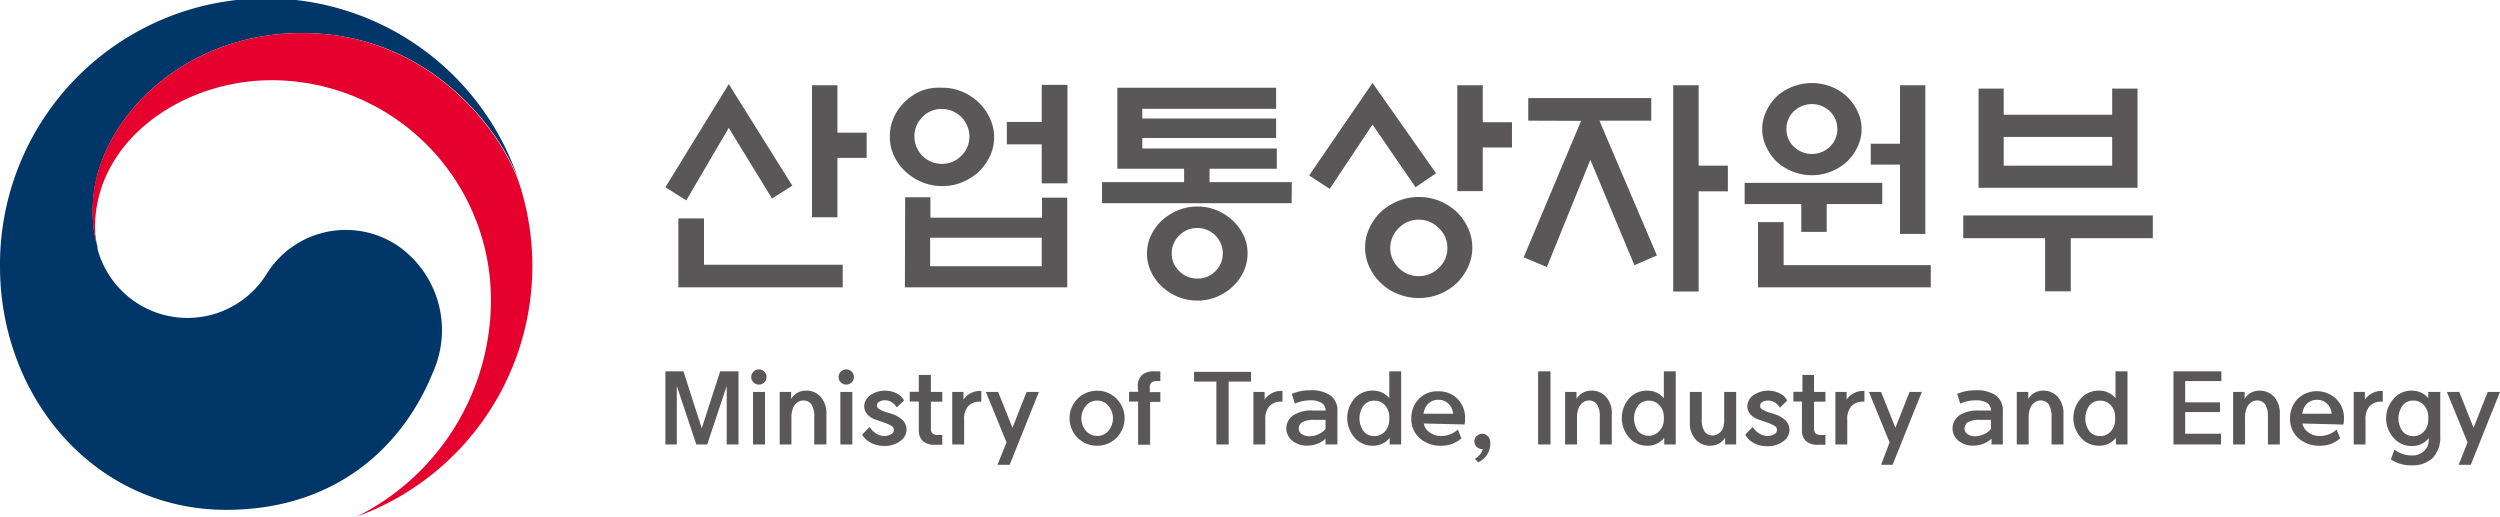 <svg xmlns="http://www.w3.org/2000/svg" viewBox="0 0 256.5 53"><defs><style>.cls-1{fill:#595757;}.cls-2{fill:#003668;}.cls-3{fill:#e6002d;}</style></defs><g id="레이어_2" data-name="레이어 2"><g id="레이어_1-2" data-name="레이어 1"><path class="cls-1" d="M74.77,8.63l6.52,10.42-2.08,1.32-4.44-7.25-4.36,7.44-2.14-1.35ZM72.23,22.41v4.75H86.46v2.32H69.6V22.41Zm13.69-.12H83.31V8.75h2.61v4.86h3V16.2h-3Z"/><path class="cls-1" d="M102,14a4.63,4.63,0,0,1-.42,2,5.55,5.55,0,0,1-1.14,1.6,5.61,5.61,0,0,1-1.71,1.09,5.25,5.25,0,0,1-2.06.4,5.34,5.34,0,0,1-2.07-.4,5.69,5.69,0,0,1-1.7-1.09A5.19,5.19,0,0,1,91.73,16a4.49,4.49,0,0,1-.43-2,4.6,4.6,0,0,1,.43-2,5,5,0,0,1,1.14-1.59,5.55,5.55,0,0,1,1.7-1.11A5.34,5.34,0,0,1,96.64,9a5.25,5.25,0,0,1,2.06.4,5.48,5.48,0,0,1,1.71,1.11,5.37,5.37,0,0,1,1.14,1.59A4.74,4.74,0,0,1,102,14Zm-9.13,6.24h2.59v2.09h11.45V20.28h2.59v9.2H92.84ZM99.46,14a2.83,2.83,0,0,0-2.82-2.82,2.67,2.67,0,0,0-2,.83,2.72,2.72,0,0,0-.82,2,2.8,2.8,0,0,0,2.8,2.8,2.7,2.7,0,0,0,2-.82A2.67,2.67,0,0,0,99.46,14Zm7.42,10.39H95.43v2.92h11.45Zm0-15.68h2.64V18.81h-2.64v-4h-3.58v-2.3h3.58Z"/><path class="cls-1" d="M132.52,20.85H113.07V18.69h8.42V17.31h-6.85V9h16.29v2.16H117.2v1h13.73v2H117.2v1.07H131v2.08h-6.9v1.38h8.44ZM128,26a4.37,4.37,0,0,1-.41,1.87,4.85,4.85,0,0,1-1.11,1.52,5.39,5.39,0,0,1-1.63,1.06,5.09,5.09,0,0,1-2,.39,5.17,5.17,0,0,1-2-.39,5.49,5.49,0,0,1-1.65-1.06,4.67,4.67,0,0,1-1.1-1.52,4.35,4.35,0,0,1,0-3.73,4.85,4.85,0,0,1,1.1-1.51,5.66,5.66,0,0,1,1.65-1.05,5.17,5.17,0,0,1,2-.39,5.09,5.09,0,0,1,2,.39,5.56,5.56,0,0,1,1.63,1.05,5,5,0,0,1,1.11,1.51A4.36,4.36,0,0,1,128,26Zm-2.54,0a2.61,2.61,0,0,0-2.61-2.61,2.57,2.57,0,0,0-1.86.77,2.52,2.52,0,0,0-.77,1.84,2.46,2.46,0,0,0,.77,1.82,2.56,2.56,0,0,0,1.86.76,2.49,2.49,0,0,0,1.85-.76A2.45,2.45,0,0,0,125.45,26Z"/><path class="cls-1" d="M145.23,19.21l-4.41-6.43-4.39,6.6L134.32,18l6.5-9.49,6.52,9.27Zm5.83,6.19a4.75,4.75,0,0,1-.44,2,5.58,5.58,0,0,1-1.15,1.64,5.77,5.77,0,0,1-1.76,1.13,5.74,5.74,0,0,1-4.26,0,5.63,5.63,0,0,1-1.78-1.13,5.46,5.46,0,0,1-1.17-1.64,4.61,4.61,0,0,1-.44-2,4.53,4.53,0,0,1,.44-2,5.38,5.38,0,0,1,1.17-1.65,5.81,5.81,0,0,1,1.78-1.13,5.74,5.74,0,0,1,4.26,0,6,6,0,0,1,1.76,1.13,5.5,5.5,0,0,1,1.15,1.65A4.68,4.68,0,0,1,151.06,25.4Zm-2.56,0a2.73,2.73,0,0,0-.88-2,2.85,2.85,0,0,0-2.06-.86,2.81,2.81,0,0,0-2.05.86,2.84,2.84,0,0,0,0,4.09,2.83,2.83,0,0,0,2.05.84,2.87,2.87,0,0,0,2.06-.84A2.72,2.72,0,0,0,148.5,25.38Zm3.63-12.86h3v2.59h-3v4.48h-2.61V8.75h2.61Z"/><path class="cls-1" d="M156.8,12.38V10.06h12.62v2.32H164.1L170,26.21l-2.31,1-4.52-10.81-4.46,11-2.38-1,5.89-14Zm17.48,17.53h-2.61V8.75h2.61V17h3v2.63h-3Z"/><path class="cls-1" d="M187.42,20.94v2.85h-2.61V20.94H179V18.76h14.12v2.18ZM183,22.79V27.2h15.1v2.28H180.37V22.79Zm8-9.55a4.13,4.13,0,0,1-.42,1.83,5.06,5.06,0,0,1-1.1,1.53,5.25,5.25,0,0,1-1.61,1,5.3,5.3,0,0,1-3.94,0,5.35,5.35,0,0,1-1.63-1,5.17,5.17,0,0,1-1.08-1.53,4.2,4.2,0,0,1,0-3.66,5.26,5.26,0,0,1,1.08-1.52,5,5,0,0,1,1.63-1,5.43,5.43,0,0,1,3.94,0,4.93,4.93,0,0,1,1.61,1,5.14,5.14,0,0,1,1.1,1.52A4.1,4.1,0,0,1,191,13.24Zm-2.49,0a2.49,2.49,0,0,0-.76-1.82,2.68,2.68,0,0,0-3.7,0,2.45,2.45,0,0,0-.76,1.82,2.42,2.42,0,0,0,.76,1.81,2.66,2.66,0,0,0,3.7,0A2.45,2.45,0,0,0,188.51,13.26Zm6.43,3.65h-3V14.75h3v-6h2.6V24h-2.6Z"/><path class="cls-1" d="M201.43,22.11h19.45v2.33h-8.42v5.45h-2.63V24.44h-8.4Zm4.15-10.34h11.13V9.09h2.6V19.27H203V9.09h2.58Zm11.13,2.28H205.58V17h11.13Z"/><path class="cls-1" d="M75.77,38.1v7.5H74.56v-6l-2,6H71.44l-2-6v6H68.27V38.1h1.85L72,43.94l1.89-5.84Z"/><path class="cls-1" d="M78.65,38.69a.74.74,0,0,1-.23.54.79.79,0,0,1-.56.23.76.76,0,0,1-.55-.23.7.7,0,0,1-.23-.54.75.75,0,0,1,.23-.56.76.76,0,0,1,.55-.23.79.79,0,0,1,.79.79ZM77.26,45.6V40.21h1.23V45.6Z"/><path class="cls-1" d="M81.2,42.89V45.6H80V40.21h1.17v.72a1.74,1.74,0,0,1,1.51-.85,1.91,1.91,0,0,1,1.53.65,2.49,2.49,0,0,1,.58,1.74V45.6H83.54V42.78a2.29,2.29,0,0,0-.28-1.28,1,1,0,0,0-.86-.41,1,1,0,0,0-.58.2,1.24,1.24,0,0,0-.44.54A2.63,2.63,0,0,0,81.2,42.89Z"/><path class="cls-1" d="M87.61,38.69a.74.74,0,0,1-.23.54.79.79,0,0,1-.56.23.76.76,0,0,1-.55-.23.74.74,0,0,1-.23-.54.79.79,0,0,1,.23-.56.76.76,0,0,1,.55-.23.79.79,0,0,1,.79.79ZM86.22,45.6V40.21h1.23V45.6Z"/><path class="cls-1" d="M88.45,44.6l.76-.79a2.56,2.56,0,0,0,.71.69,1.55,1.55,0,0,0,.81.23,1.36,1.36,0,0,0,.69-.17.51.51,0,0,0,.29-.45.48.48,0,0,0-.27-.43,3.71,3.71,0,0,0-.66-.3l-.9-.31a2,2,0,0,1-.91-.58,1.23,1.23,0,0,1-.3-.81,1.4,1.4,0,0,1,.63-1.14,2.67,2.67,0,0,1,3,0,1.67,1.67,0,0,1,.46.56L92,41.8a1.48,1.48,0,0,0-.36-.42,1.27,1.27,0,0,0-.89-.31,1,1,0,0,0-.54.15.45.45,0,0,0-.24.37.46.46,0,0,0,.26.4,3.49,3.49,0,0,0,.77.32,3.81,3.81,0,0,1,.42.13,2.86,2.86,0,0,1,1.18.66,1.34,1.34,0,0,1,.41,1,1.44,1.44,0,0,1-.65,1.16,2.62,2.62,0,0,1-1.64.49,2.83,2.83,0,0,1-1.49-.39A2.27,2.27,0,0,1,88.45,44.6Z"/><path class="cls-1" d="M95.51,38.47v1.74h1.17v1H95.51v2.74a.64.64,0,0,0,.18.53.87.87,0,0,0,.54.15h.45v1h-.74a1.76,1.76,0,0,1-1.27-.39,1.52,1.52,0,0,1-.4-1.15V41.2h-.93v-1h.93V38.47Z"/><path class="cls-1" d="M97.7,45.6V40.21h1.15V41a1.92,1.92,0,0,1,.66-.61,2,2,0,0,1,1.09-.28h.08v1.1h-.13a1.6,1.6,0,0,0-1.21.46,2,2,0,0,0-.42,1.41V45.6Z"/><path class="cls-1" d="M103.27,45.39l-2.12-5.18h1.26l1.47,3.68,1.45-3.68h1.26l-3,7.48h-1.25Z"/><path class="cls-1" d="M112.56,45.73a2.77,2.77,0,0,1-2-.82,2.84,2.84,0,0,1,0-4,2.77,2.77,0,0,1,2-.82,2.74,2.74,0,0,1,2,.82,2.84,2.84,0,0,1,0,4A2.74,2.74,0,0,1,112.56,45.73Zm0-1a1.52,1.52,0,0,0,1.15-.51,2,2,0,0,0,0-2.6,1.5,1.5,0,0,0-1.15-.52,1.45,1.45,0,0,0-1.13.52,2,2,0,0,0,0,2.6A1.48,1.48,0,0,0,112.56,44.72Z"/><path class="cls-1" d="M116.74,39.63a1.48,1.48,0,0,1,.42-1.14,1.87,1.87,0,0,1,1.3-.39h.59v1h-.36a.85.85,0,0,0-.53.14.63.63,0,0,0-.19.54v.45h1.08v1H118v4.4h-1.23V41.2h-.93v-1h.93Z"/><path class="cls-1" d="M126.06,39.15V45.6H124.8V39.15h-2.29v-1h5.85v1Z"/><path class="cls-1" d="M128.6,45.6V40.21h1.15V41a1.92,1.92,0,0,1,.66-.61,2,2,0,0,1,1.09-.28h.08v1.1h-.12a1.62,1.62,0,0,0-1.22.46,2,2,0,0,0-.42,1.41V45.6Z"/><path class="cls-1" d="M134.71,42.12H136a.89.89,0,0,0-.41-.79,2.28,2.28,0,0,0-1.19-.26h0a4,4,0,0,0-1.55.34l-.31-1a4.73,4.73,0,0,1,1.87-.37h0a3.49,3.49,0,0,1,2.08.52,1.89,1.89,0,0,1,.73,1.66V45.6H136V45a2.36,2.36,0,0,1-.85.53,2.74,2.74,0,0,1-1,.19,2.33,2.33,0,0,1-1.57-.51,1.61,1.61,0,0,1,.15-2.62A3.36,3.36,0,0,1,134.71,42.12Zm-.33,2.64a2.14,2.14,0,0,0,.94-.23A1.79,1.79,0,0,0,136,44v-.92H134.9a2.48,2.48,0,0,0-1.29.24.78.78,0,0,0-.36.64.69.69,0,0,0,.3.57A1.36,1.36,0,0,0,134.38,44.76Z"/><path class="cls-1" d="M140.89,40.08a2.15,2.15,0,0,1,1.65.77V38.1h1.22v7.5h-1.18v-.68a2.11,2.11,0,0,1-1.69.81,2.43,2.43,0,0,1-1.92-.84,3.06,3.06,0,0,1,0-4A2.43,2.43,0,0,1,140.89,40.08Zm1.64,3.17a4,4,0,0,0,0-.69,1.77,1.77,0,0,0-.45-1,1.44,1.44,0,0,0-1.07-.45,1.34,1.34,0,0,0-1.12.52,2.27,2.27,0,0,0,0,2.6,1.36,1.36,0,0,0,1.12.51,1.41,1.41,0,0,0,1.07-.46A1.77,1.77,0,0,0,142.53,43.25Z"/><path class="cls-1" d="M146.08,43.45a1.38,1.38,0,0,0,.46.8,1.94,1.94,0,0,0,1.37.48,2.55,2.55,0,0,0,1.67-.66l.36.9a3,3,0,0,1-2.07.76,3.17,3.17,0,0,1-2.22-.78,2.59,2.59,0,0,1-.85-2,2.85,2.85,0,0,1,.75-2,2.6,2.6,0,0,1,2-.8,2.64,2.64,0,0,1,2,.79,2.74,2.74,0,0,1,.77,2,2.93,2.93,0,0,1-.06.61Zm0-1h3a1.49,1.49,0,0,0-.44-1,1.42,1.42,0,0,0-1.07-.43,1.45,1.45,0,0,0-1.1.47A1.79,1.79,0,0,0,146.05,42.48Z"/><path class="cls-1" d="M152.12,46.07h-.05a.79.79,0,0,1-.56-.22.76.76,0,0,1,0-1.11.8.8,0,0,1,.56-.23.76.76,0,0,1,.56.22.94.94,0,0,1,.27.72,2.09,2.09,0,0,1-.39,1.3,2.11,2.11,0,0,1-.86.68l-.32-.36a2,2,0,0,0,.66-.64A1.11,1.11,0,0,0,152.12,46.07Z"/><path class="cls-1" d="M157.81,45.6V38.1h1.27v7.5Z"/><path class="cls-1" d="M161.8,42.89V45.6h-1.22V40.21h1.17v.72a1.74,1.74,0,0,1,1.51-.85,1.91,1.91,0,0,1,1.53.65,2.49,2.49,0,0,1,.58,1.74V45.6h-1.23V42.78a2.29,2.29,0,0,0-.28-1.28,1,1,0,0,0-.86-.41,1,1,0,0,0-.59.2,1.29,1.29,0,0,0-.43.54A2.63,2.63,0,0,0,161.8,42.89Z"/><path class="cls-1" d="M169.06,40.08a2.15,2.15,0,0,1,1.65.77V38.1h1.22v7.5h-1.18v-.68a2.12,2.12,0,0,1-1.69.81,2.43,2.43,0,0,1-1.92-.84,3.06,3.06,0,0,1,0-4A2.43,2.43,0,0,1,169.06,40.08Zm1.64,3.17a4,4,0,0,0,0-.69,1.72,1.72,0,0,0-.46-1,1.4,1.4,0,0,0-1.06-.45,1.34,1.34,0,0,0-1.12.52,2.27,2.27,0,0,0,0,2.6,1.47,1.47,0,0,0,2.18,0A1.72,1.72,0,0,0,170.7,43.25Z"/><path class="cls-1" d="M176.9,42.92V40.21h1.23V45.6H177v-.71a1.57,1.57,0,0,1-.6.6,1.91,1.91,0,0,1-.92.24,1.94,1.94,0,0,1-1.52-.65,2.49,2.49,0,0,1-.58-1.74V40.21h1.22V43a2.24,2.24,0,0,0,.28,1.26,1,1,0,0,0,.87.42,1,1,0,0,0,.58-.2,1.26,1.26,0,0,0,.44-.53A2.69,2.69,0,0,0,176.9,42.92Z"/><path class="cls-1" d="M179.06,44.6l.76-.79a2.44,2.44,0,0,0,.71.69,1.55,1.55,0,0,0,.81.23,1.36,1.36,0,0,0,.69-.17.51.51,0,0,0,.29-.45.47.47,0,0,0-.28-.43,3.59,3.59,0,0,0-.65-.3l-.9-.31a2.09,2.09,0,0,1-.92-.58,1.28,1.28,0,0,1-.29-.81,1.4,1.4,0,0,1,.63-1.14,2.67,2.67,0,0,1,3,0,1.8,1.8,0,0,1,.46.56l-.75.73a1.66,1.66,0,0,0-.36-.42,1.27,1.27,0,0,0-.89-.31,1,1,0,0,0-.55.15.43.43,0,0,0,0,.77,3.6,3.6,0,0,0,.76.32,2.83,2.83,0,0,1,.42.13,2.9,2.9,0,0,1,1.19.66,1.34,1.34,0,0,1,.41,1,1.44,1.44,0,0,1-.65,1.16,2.63,2.63,0,0,1-1.65.49,2.82,2.82,0,0,1-1.48-.39A2.18,2.18,0,0,1,179.06,44.6Z"/><path class="cls-1" d="M186.12,38.47v1.74h1.17v1h-1.17v2.74a.64.64,0,0,0,.18.53.87.87,0,0,0,.54.15h.45v1h-.74a1.74,1.74,0,0,1-1.27-.39,1.52,1.52,0,0,1-.4-1.15V41.2H184v-1h.93V38.47Z"/><path class="cls-1" d="M188.31,45.6V40.21h1.15V41a1.92,1.92,0,0,1,.66-.61,2,2,0,0,1,1.09-.28h.08v1.1h-.13a1.6,1.6,0,0,0-1.21.46,2,2,0,0,0-.42,1.41V45.6Z"/><path class="cls-1" d="M193.87,45.39l-2.12-5.18H193l1.47,3.68,1.45-3.68h1.26l-3,7.48H193Z"/><path class="cls-1" d="M203,42.12h1.27a.89.89,0,0,0-.41-.79,2.26,2.26,0,0,0-1.19-.26h0a4,4,0,0,0-1.55.34l-.31-1a4.76,4.76,0,0,1,1.87-.37h0a3.55,3.55,0,0,1,2.09.52,1.91,1.91,0,0,1,.72,1.66V45.6h-1.16V45a2.41,2.41,0,0,1-.84.53,2.83,2.83,0,0,1-1,.19,2.33,2.33,0,0,1-1.57-.51,1.63,1.63,0,0,1,.15-2.62A3.4,3.4,0,0,1,203,42.12Zm-.34,2.64a2.14,2.14,0,0,0,.94-.23,1.79,1.79,0,0,0,.67-.53v-.92H203.2a2.48,2.48,0,0,0-1.29.24.77.77,0,0,0-.35.64.69.69,0,0,0,.3.57A1.33,1.33,0,0,0,202.68,44.76Z"/><path class="cls-1" d="M208.14,42.89V45.6h-1.22V40.21h1.18v.72a1.68,1.68,0,0,1,.62-.62,1.81,1.81,0,0,1,.88-.23,2,2,0,0,1,1.54.65,2.53,2.53,0,0,1,.57,1.74V45.6h-1.22V42.78a2.38,2.38,0,0,0-.28-1.28,1,1,0,0,0-.86-.41,1,1,0,0,0-.59.2,1.24,1.24,0,0,0-.44.54A2.63,2.63,0,0,0,208.14,42.89Z"/><path class="cls-1" d="M215.4,40.08a2.15,2.15,0,0,1,1.65.77V38.1h1.23v7.5h-1.19v-.68a2.11,2.11,0,0,1-1.69.81,2.41,2.41,0,0,1-1.91-.84,3,3,0,0,1,0-4A2.41,2.41,0,0,1,215.4,40.08ZM217,43.25a4,4,0,0,0,0-.69,1.65,1.65,0,0,0-.45-1,1.42,1.42,0,0,0-1.07-.45,1.35,1.35,0,0,0-1.12.52,2.27,2.27,0,0,0,0,2.6,1.37,1.37,0,0,0,1.12.51,1.39,1.39,0,0,0,1.07-.46A1.65,1.65,0,0,0,217,43.25Z"/><path class="cls-1" d="M227.88,45.6H223V38.1h4.91v1H224.2v2.18h3.57v1H224.2v2.22h3.68Z"/><path class="cls-1" d="M230.34,42.89V45.6h-1.22V40.21h1.18v.72a1.68,1.68,0,0,1,.62-.62,1.81,1.81,0,0,1,.88-.23,2,2,0,0,1,1.54.65,2.53,2.53,0,0,1,.57,1.74V45.6h-1.22V42.78a2.38,2.38,0,0,0-.28-1.28,1,1,0,0,0-.86-.41,1,1,0,0,0-.59.2,1.24,1.24,0,0,0-.44.54A2.63,2.63,0,0,0,230.34,42.89Z"/><path class="cls-1" d="M236.23,43.45a1.45,1.45,0,0,0,.47.8,1.92,1.92,0,0,0,1.37.48,2.55,2.55,0,0,0,1.67-.66l.36.9a3,3,0,0,1-2.07.76,3.17,3.17,0,0,1-2.22-.78,2.59,2.59,0,0,1-.85-2,2.85,2.85,0,0,1,.75-2,2.86,2.86,0,0,1,4,0,2.71,2.71,0,0,1,.78,2,2.93,2.93,0,0,1-.06.61Zm0-1h3a1.51,1.51,0,0,0-.45-1,1.39,1.39,0,0,0-1.06-.43,1.45,1.45,0,0,0-1.1.47A1.79,1.79,0,0,0,236.21,42.48Z"/><path class="cls-1" d="M241.49,45.6V40.21h1.15V41a1.92,1.92,0,0,1,.66-.61,2,2,0,0,1,1.08-.28h.09v1.1h-.13a1.62,1.62,0,0,0-1.22.46,2,2,0,0,0-.42,1.41V45.6Z"/><path class="cls-1" d="M247.43,47.74a3.64,3.64,0,0,1-2.13-.61l.37-1a2.92,2.92,0,0,0,1.76.6,1.73,1.73,0,0,0,1.28-.46,1.42,1.42,0,0,0,.47-1v-.32a2.09,2.09,0,0,1-1.69.81,2.4,2.4,0,0,1-1.91-.84,3,3,0,0,1,0-4,2.4,2.4,0,0,1,1.91-.84,2.15,2.15,0,0,1,1.65.77v-.64h1.23v4.47a3.1,3.1,0,0,1-.77,2.3A2.94,2.94,0,0,1,247.43,47.74Zm1.7-4.48a4.21,4.21,0,0,0,0-.71,1.77,1.77,0,0,0-.45-1,1.44,1.44,0,0,0-1.07-.45,1.32,1.32,0,0,0-1.12.53,2.27,2.27,0,0,0,0,2.6,1.37,1.37,0,0,0,1.12.52,1.41,1.41,0,0,0,1.07-.46A1.74,1.74,0,0,0,249.13,43.26Z"/><path class="cls-1" d="M253.17,45.39l-2.12-5.18h1.27l1.47,3.68,1.45-3.68h1.26l-3,7.48h-1.24Z"/><path class="cls-2" d="M40.92,25.29a9.56,9.56,0,0,0-13.59,2.86A9.56,9.56,0,0,1,10,25.52h0a.44.44,0,0,1,0-.1s0-.08,0-.12a12.35,12.35,0,0,1-.48-3.8C9.49,12.93,18.28,3.39,31,3.39c13,0,20.39,9.87,22.3,15.35,0-.09-.06-.19-.1-.29A27.31,27.31,0,0,0,0,27.31c0,13.49,9.73,25,23.21,25,10.76,0,18-6,21.31-14.35A10.53,10.53,0,0,0,40.92,25.29Z"/><path class="cls-3" d="M53.42,19.28C51.82,13.92,44.35,3.39,31,3.39,18.28,3.39,9.49,12.93,9.49,21.5A12.35,12.35,0,0,0,10,25.3a8.28,8.28,0,0,1-.25-1.95c0-8.93,8.94-15.12,18.13-15.12A22.53,22.53,0,0,1,50.37,30.75,24.84,24.84,0,0,1,36.61,53h0A27.35,27.35,0,0,0,53.42,19.28Z"/></g></g></svg>